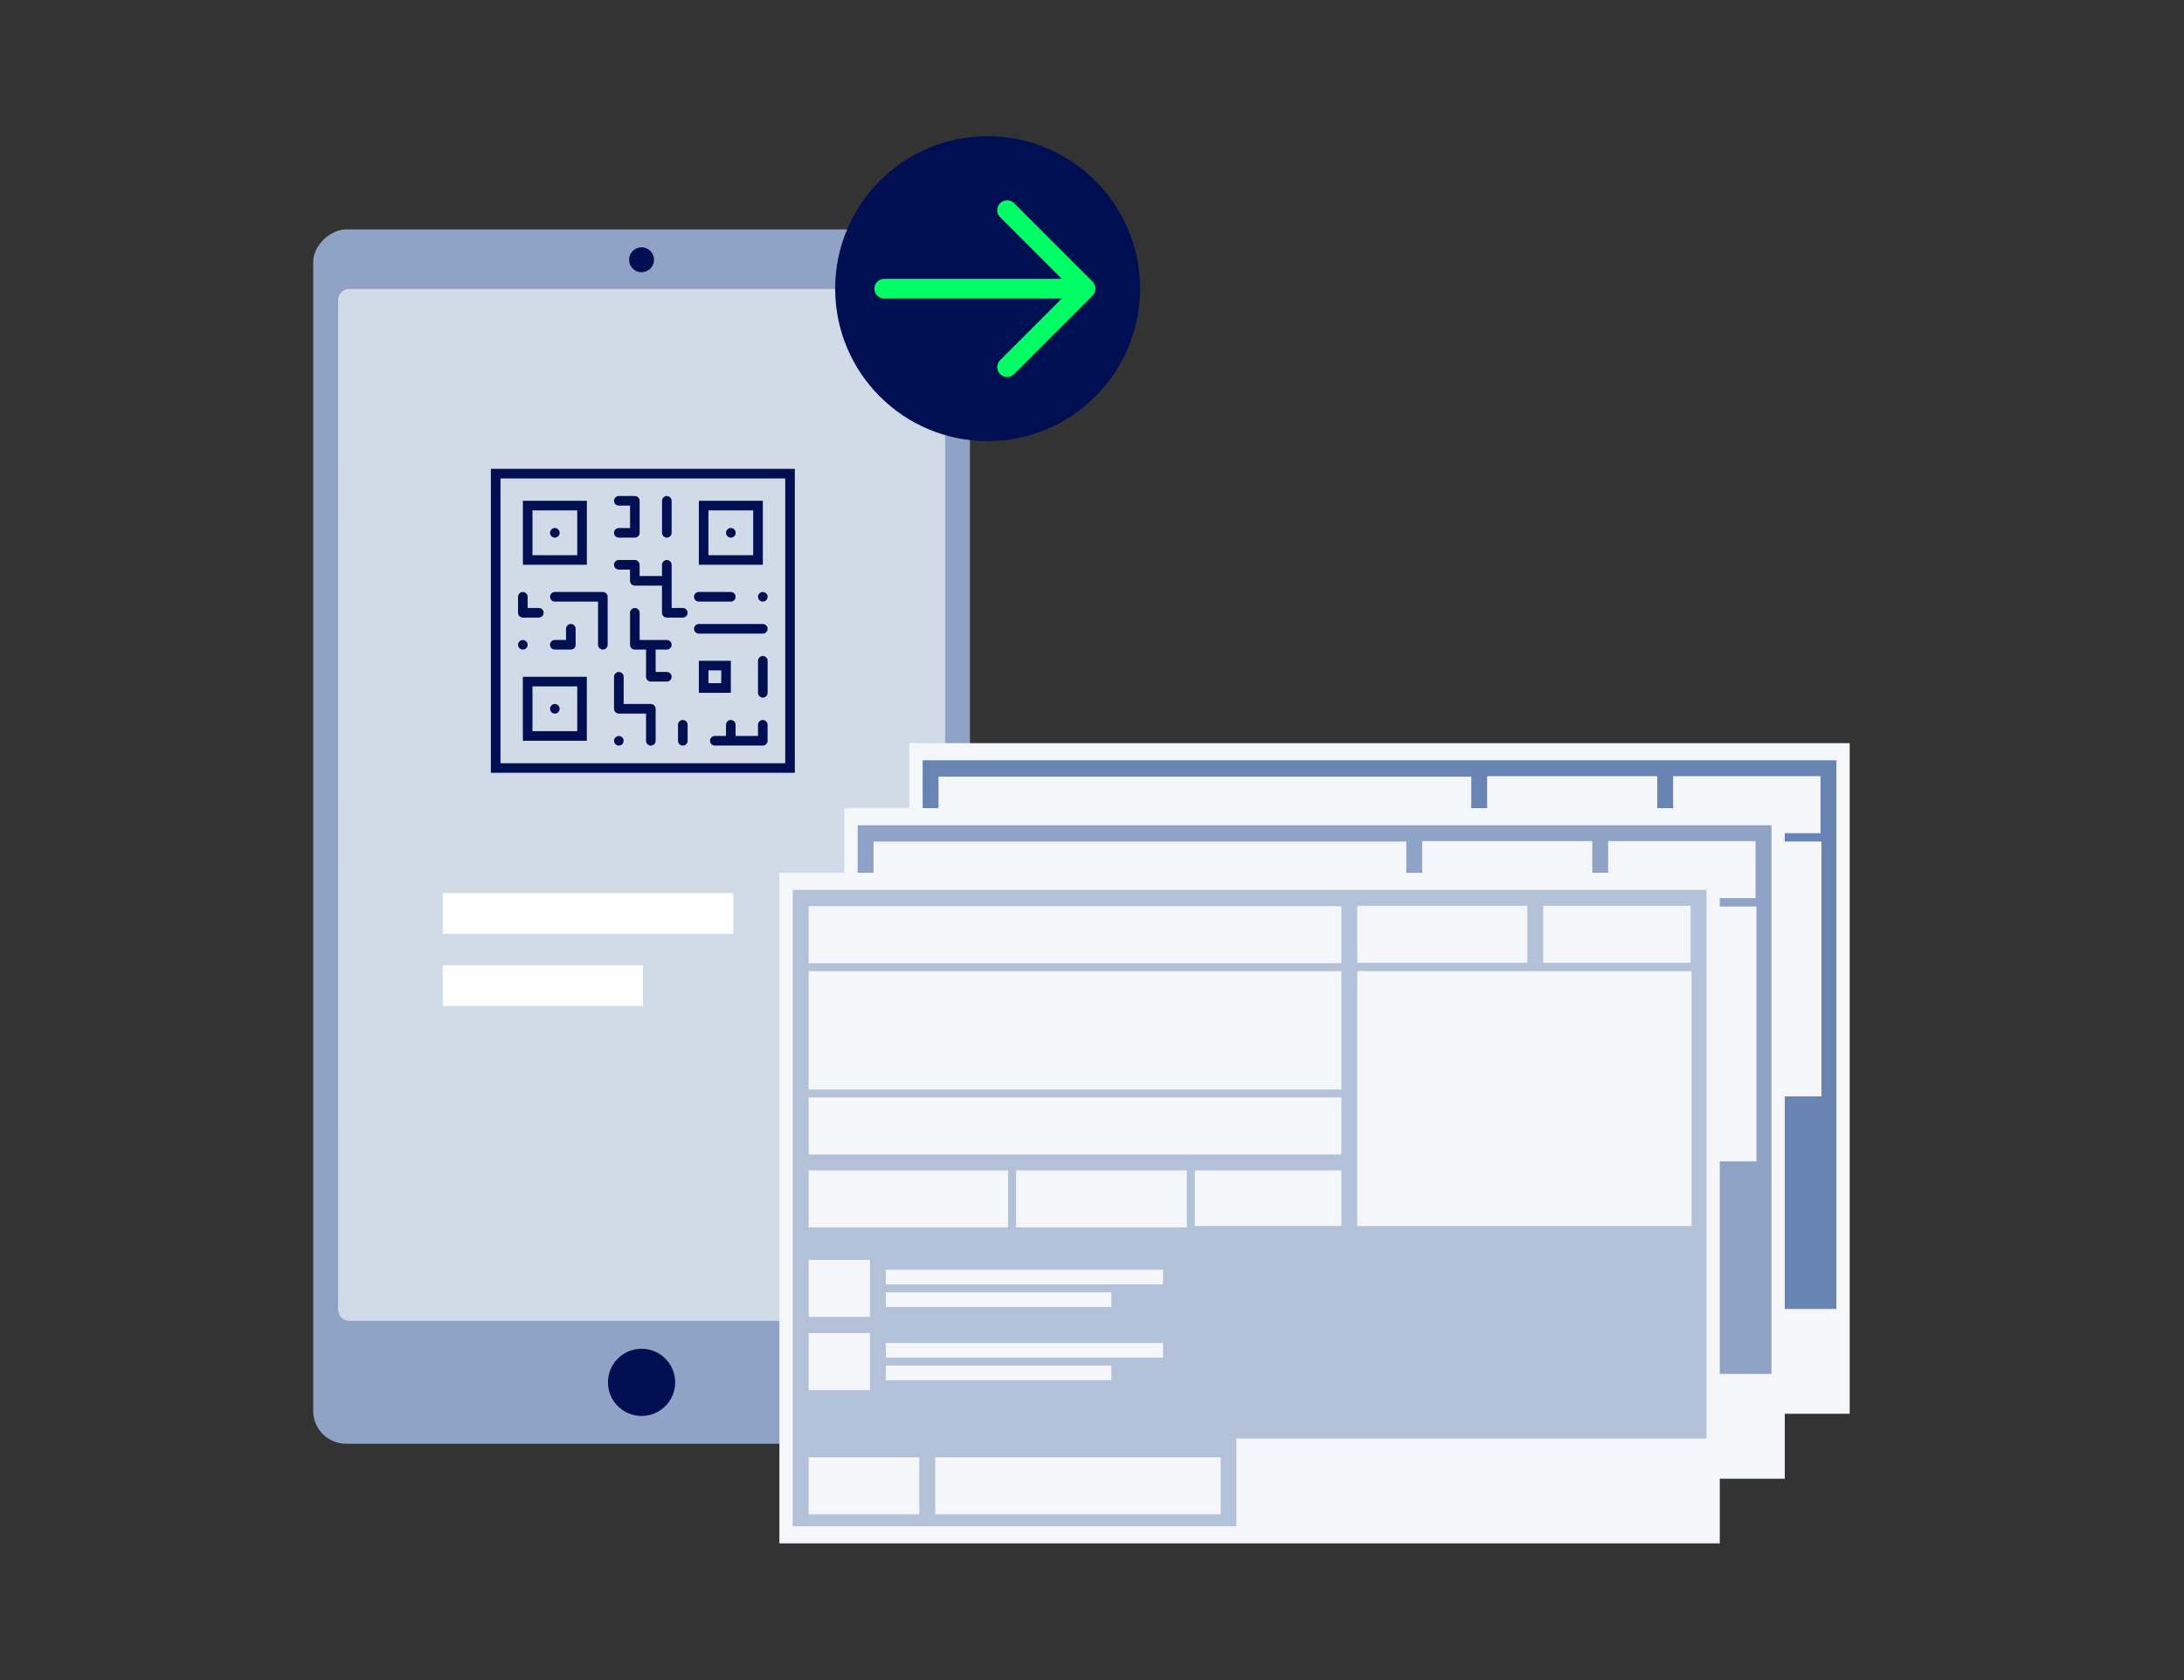 <?xml version="1.0" encoding="UTF-8"?>
<svg xmlns="http://www.w3.org/2000/svg" xmlns:xlink="http://www.w3.org/1999/xlink" id="a" viewBox="0 0 650 500">
  <rect x="0" y="0" width="650" height="500" fill="#333333" stroke="none"/>
  <defs>
    <style>.i{fill:url(#b);}.j{fill:none;}.k{fill:#00ff64;}.l{fill:#6884b2;}.m{fill:#000e52;}.n{fill:#f4f6f9;}.o{fill:#fff;}.p{fill:#b3c1d9;}.q{fill:#8ea3c5;}.r{fill:#d1dbe7;}.s{clip-path:url(#e);}.t{clip-path:url(#d);}.u{clip-path:url(#h);}</style>
    <linearGradient id="b" x1="190.94" y1="526.43" x2="190.94" y2="-514.59" gradientTransform="matrix(1, 0, 0, 1, 0, 0)" gradientUnits="userSpaceOnUse">
      <stop offset="0" stop-color="#6f6f6e"></stop>
      <stop offset="1" stop-color="#3b3b3a"></stop>
    </linearGradient>
    <clipPath id="d">
      <path class="j" d="M301.75,1026.36c27.94-19.47,34.8-57.91,15.32-85.84-19.47-27.94-57.91-34.8-85.84-15.32-27.94,19.47-34.8,57.91-15.32,85.84,19.47,27.94,57.91,34.8,85.84,15.32Z"></path>
    </clipPath>
    <clipPath id="e">
      <path id="f" class="j" d="M363.1,1082.45c2.6,0,4.71-2.11,4.71-4.71v-419.43c0-2.6-2.11-4.71-4.71-4.71H120.21c-2.6,0-4.71,2.11-4.71,4.71v419.43c0,2.6,2.11,4.71,4.71,4.71"></path>
    </clipPath>
    <clipPath id="h">
      <rect class="j" x="-18.57" y="487.62" width="494.69" height="639.46" transform="translate(368.86 -20.01) rotate(25.43)"></rect>
    </clipPath>
  </defs>
  <g>
    <g>
      <rect class="q" x="10.24" y="151.23" width="361.41" height="195.47" rx="9.81" ry="9.81" transform="translate(439.91 58.03) rotate(90)"></rect>
      <rect class="i" x="100.57" y="85.91" width="180.73" height="307.19" rx="3.37" ry="3.37"></rect>
      <circle class="m" cx="190.94" cy="77.31" r="3.71"></circle>
      <path id="c" class="r" d="M277.93,393.1c1.86,0,3.37-1.51,3.37-3.37V89.29c0-1.86-1.51-3.37-3.37-3.37H103.95c-1.86,0-3.37,1.51-3.37,3.37V389.73c0,1.86,1.51,3.37,3.37,3.37"></path>
      <circle class="m" cx="190.94" cy="411.4" r="10"></circle>
    </g>
    <rect class="o" x="131.78" y="265.79" width="86.47" height="12.12"></rect>
    <rect class="o" x="131.78" y="287.28" width="59.54" height="12.12"></rect>
  </g>
  <g>
    <rect class="n" x="270.63" y="221.17" width="279.88" height="199.58"></rect>
    <polygon class="l" points="406.63 389.56 546.54 389.56 546.54 226.27 274.6 226.27 274.6 415.65 406.63 415.65 406.63 389.56"></polygon>
    <rect class="n" x="279.32" y="395.14" width="32.95" height="16.97"></rect>
    <rect class="n" x="279.32" y="231.12" width="158.57" height="16.97"></rect>
    <rect class="n" x="442.6" y="230.99" width="50.63" height="16.97"></rect>
    <rect class="n" x="442.6" y="250.44" width="99.5" height="75.85"></rect>
    <rect class="n" x="497.95" y="230.99" width="43.87" height="16.97"></rect>
    <rect class="n" x="279.32" y="288.04" width="158.57" height="16.97"></rect>
    <rect class="n" x="279.32" y="309.73" width="59.38" height="16.97"></rect>
    <g>
      <rect class="n" x="279.32" y="336.37" width="18.27" height="16.97"></rect>
      <rect class="n" x="302.31" y="339.31" width="82.5" height="4.37"></rect>
      <rect class="n" x="302.31" y="346.03" width="67.13" height="4.37"></rect>
    </g>
    <g>
      <rect class="n" x="279.32" y="358.17" width="18.27" height="16.97"></rect>
      <rect class="n" x="302.31" y="361.1" width="82.5" height="4.37"></rect>
      <rect class="n" x="302.31" y="367.83" width="67.13" height="4.37"></rect>
    </g>
    <rect class="n" x="341.06" y="309.73" width="50.82" height="16.97"></rect>
    <rect class="n" x="394.28" y="309.73" width="43.61" height="16.56"></rect>
    <rect class="n" x="279.32" y="250.44" width="158.57" height="35.24"></rect>
    <rect class="n" x="316.99" y="395.14" width="84.98" height="16.97"></rect>
  </g>
  <g>
    <rect class="n" x="251.3" y="240.5" width="279.88" height="199.58"></rect>
    <polygon class="q" points="387.3 408.89 527.21 408.89 527.21 245.6 255.26 245.6 255.26 434.98 387.3 434.98 387.3 408.89"></polygon>
    <rect class="n" x="259.98" y="414.47" width="32.95" height="16.97"></rect>
    <rect class="n" x="259.98" y="250.45" width="158.57" height="16.97"></rect>
    <rect class="n" x="423.27" y="250.32" width="50.63" height="16.97"></rect>
    <rect class="n" x="423.27" y="269.78" width="99.5" height="75.85"></rect>
    <rect class="n" x="478.62" y="250.32" width="43.87" height="16.97"></rect>
    <rect class="n" x="259.98" y="307.37" width="158.57" height="16.97"></rect>
    <rect class="n" x="259.98" y="329.06" width="59.38" height="16.97"></rect>
    <g>
      <rect class="n" x="259.98" y="355.71" width="18.27" height="16.97"></rect>
      <rect class="n" x="282.98" y="358.64" width="82.5" height="4.37"></rect>
      <rect class="n" x="282.98" y="365.37" width="67.13" height="4.37"></rect>
    </g>
    <g>
      <rect class="n" x="259.98" y="377.5" width="18.27" height="16.97"></rect>
      <rect class="n" x="282.98" y="380.43" width="82.5" height="4.37"></rect>
      <rect class="n" x="282.98" y="387.16" width="67.13" height="4.37"></rect>
    </g>
    <rect class="n" x="321.73" y="329.06" width="50.82" height="16.97"></rect>
    <rect class="n" x="374.95" y="329.06" width="43.61" height="16.56"></rect>
    <rect class="n" x="259.98" y="269.78" width="158.57" height="35.24"></rect>
    <rect class="n" x="297.66" y="414.47" width="84.98" height="16.97"></rect>
  </g>
  <g>
    <rect class="n" x="231.96" y="259.74" width="279.88" height="199.58"></rect>
    <polygon class="p" points="367.97 428.13 507.88 428.13 507.88 264.84 235.93 264.84 235.93 454.23 367.97 454.23 367.97 428.13"></polygon>
    <rect class="n" x="240.65" y="433.71" width="32.95" height="16.97"></rect>
    <rect class="n" x="240.65" y="269.69" width="158.57" height="16.97"></rect>
    <rect class="n" x="403.94" y="269.56" width="50.63" height="16.97"></rect>
    <rect class="n" x="403.94" y="289.02" width="99.5" height="75.85"></rect>
    <rect class="n" x="459.29" y="269.56" width="43.87" height="16.97"></rect>
    <rect class="n" x="240.65" y="326.61" width="158.57" height="16.97"></rect>
    <rect class="n" x="240.65" y="348.3" width="59.38" height="16.97"></rect>
    <g>
      <rect class="n" x="240.65" y="374.95" width="18.27" height="16.97"></rect>
      <rect class="n" x="263.64" y="377.88" width="82.5" height="4.37"></rect>
      <rect class="n" x="263.64" y="384.61" width="67.13" height="4.37"></rect>
    </g>
    <g>
      <rect class="n" x="240.65" y="396.74" width="18.27" height="16.97"></rect>
      <rect class="n" x="263.64" y="399.67" width="82.5" height="4.37"></rect>
      <rect class="n" x="263.64" y="406.4" width="67.13" height="4.37"></rect>
    </g>
    <rect class="n" x="302.4" y="348.3" width="50.82" height="16.97"></rect>
    <rect class="n" x="355.61" y="348.3" width="43.61" height="16.56"></rect>
    <rect class="n" x="240.65" y="289.02" width="158.57" height="35.24"></rect>
    <rect class="n" x="278.33" y="433.71" width="84.98" height="16.97"></rect>
  </g>
  <path class="m" d="M146.09,229.99h90.46v-90.46h-90.46v90.46Zm2.86-87.6h84.75v84.75h-84.75v-84.75Z"></path>
  <path class="m" d="M174.66,149.04h-19.04v19.04h19.04v-19.04Zm-2.86,16.19h-13.33v-13.33h13.33v13.33Z"></path>
  <path class="m" d="M217.51,196.66h-9.52v9.52h9.52v-9.52Zm-2.86,6.66h-3.81v-3.81h3.81v3.81Z"></path>
  <path class="m" d="M163.82,159.11c.03,.09,.08,.17,.13,.25,.05,.08,.11,.15,.17,.22,.07,.06,.14,.12,.22,.17,.08,.06,.16,.1,.25,.14,.08,.03,.17,.06,.27,.08,.09,.02,.18,.03,.27,.03,.38,0,.75-.16,1.01-.42,.07-.07,.13-.14,.18-.22,.05-.08,.1-.16,.13-.25,.04-.08,.07-.17,.09-.26,0-.1,.02-.19,.02-.28,0-.38-.15-.75-.42-1.01-.32-.33-.82-.49-1.28-.39-.1,0-.19,.04-.27,.08-.09,.03-.17,.08-.25,.13-.08,.05-.15,.11-.22,.18-.06,.06-.12,.14-.17,.21-.05,.08-.1,.16-.13,.25-.04,.09-.07,.18-.09,.27-.01,.09-.02,.18-.02,.28,0,.09,0,.18,.02,.28,.02,.09,.05,.18,.09,.26Z"></path>
  <path class="m" d="M155.61,220.46h19.04v-19.04h-19.04v19.04Zm2.86-16.19h13.33v13.33h-13.33v-13.33Z"></path>
  <path class="m" d="M166.45,210.39c-.03-.08-.08-.17-.13-.24-.05-.08-.11-.15-.18-.22-.06-.07-.13-.12-.21-.18-.08-.05-.16-.09-.25-.13-.08-.03-.17-.06-.27-.08-.46-.1-.96,.06-1.28,.39-.07,.07-.13,.14-.18,.22-.05,.07-.1,.16-.13,.24-.04,.09-.07,.18-.09,.27-.01,.09-.02,.19-.02,.28,0,.38,.15,.75,.42,1.01,.26,.27,.63,.42,1.01,.42,.09,0,.18,0,.27-.03,.1-.02,.19-.04,.27-.08,.09-.04,.17-.08,.25-.13,.08-.05,.15-.11,.21-.18,.27-.26,.42-.63,.42-1.01,0-.09-.01-.19-.02-.28-.02-.09-.05-.18-.09-.27Z"></path>
  <path class="m" d="M227.03,149.04h-19.04v19.04h19.04v-19.04Zm-2.86,16.19h-13.33v-13.33h13.33v13.33Z"></path>
  <path class="m" d="M216.19,159.11c.03,.09,.08,.17,.13,.25,.05,.08,.11,.15,.18,.22,.06,.06,.14,.12,.22,.17,.07,.06,.16,.1,.24,.14,.09,.03,.18,.06,.27,.08,.09,.02,.19,.03,.28,.03s.19-.01,.28-.03c.09-.02,.18-.05,.26-.08,.09-.04,.17-.08,.25-.14,.08-.05,.15-.11,.22-.17,.06-.07,.12-.14,.18-.22,.05-.08,.09-.16,.13-.25,.03-.08,.06-.17,.08-.26,.02-.1,.03-.19,.03-.28,0-.1-.01-.19-.03-.28-.02-.09-.05-.18-.08-.27-.04-.09-.08-.17-.13-.25-.06-.07-.12-.15-.18-.21-.07-.07-.14-.13-.22-.18-.08-.05-.16-.1-.25-.13-.08-.04-.17-.07-.26-.08-.47-.1-.96,.06-1.29,.39-.27,.26-.42,.63-.42,1.01,0,.09,0,.18,.03,.28,.02,.09,.04,.18,.08,.26Z"></path>
  <path class="m" d="M155.61,183.8h4.76c.79,0,1.43-.64,1.43-1.43s-.64-1.43-1.43-1.43h-3.33v-3.33c0-.79-.64-1.43-1.43-1.43s-1.43,.64-1.43,1.43v4.76c0,.79,.64,1.43,1.43,1.43Z"></path>
  <path class="m" d="M193.7,209.51h-8.09v-8.09c0-.79-.64-1.43-1.43-1.43s-1.43,.64-1.43,1.43v9.52c0,.79,.64,1.43,1.43,1.43h8.09v8.09c0,.79,.64,1.43,1.43,1.43s1.43-.64,1.43-1.43v-9.52c0-.79-.64-1.43-1.43-1.43Z"></path>
  <path class="m" d="M227.03,185.71h-19.04c-.79,0-1.43,.64-1.43,1.43s.64,1.43,1.43,1.43h19.04c.79,0,1.43-.64,1.43-1.43s-.64-1.43-1.43-1.43Z"></path>
  <path class="m" d="M179.42,176.18h-14.28c-.79,0-1.43,.64-1.43,1.43s.64,1.43,1.43,1.43h12.85v12.85c0,.79,.64,1.43,1.43,1.43s1.43-.64,1.43-1.43v-14.28c0-.79-.64-1.43-1.43-1.43Z"></path>
  <path class="m" d="M169.89,193.32c.79,0,1.43-.64,1.43-1.43v-4.76c0-.79-.64-1.43-1.43-1.43s-1.43,.64-1.43,1.43v3.33h-3.33c-.79,0-1.43,.64-1.43,1.43s.64,1.43,1.43,1.43h4.76Z"></path>
  <path class="m" d="M198.46,160c.79,0,1.43-.64,1.43-1.43v-9.52c0-.79-.64-1.43-1.43-1.43s-1.43,.64-1.43,1.43v9.52c0,.79,.64,1.43,1.43,1.43Z"></path>
  <path class="m" d="M157.04,191.9c0-.1-.01-.19-.03-.28-.02-.09-.04-.18-.08-.27-.03-.09-.08-.17-.13-.25-.05-.08-.11-.15-.18-.22-.53-.53-1.48-.53-2.02,0-.06,.07-.12,.14-.18,.22-.05,.08-.09,.16-.13,.25-.03,.09-.06,.18-.08,.27-.02,.09-.03,.18-.03,.28,0,.37,.16,.74,.42,1.01,.27,.26,.64,.41,1.01,.41s.75-.15,1.01-.41c.27-.27,.42-.64,.42-1.01Z"></path>
  <path class="m" d="M198.46,193.32c.79,0,1.43-.64,1.43-1.43s-.64-1.43-1.43-1.43h-8.09v-8.09c0-.79-.64-1.43-1.43-1.43s-1.43,.64-1.43,1.43v9.52c0,.79,.64,1.43,1.43,1.43h3.33v8.09c0,.79,.64,1.43,1.43,1.43h4.76c.79,0,1.43-.64,1.43-1.43s-.64-1.43-1.43-1.43h-3.33v-6.67h3.33Z"></path>
  <path class="m" d="M185.5,219.92c-.04-.09-.08-.17-.13-.25-.05-.08-.11-.15-.18-.22-.07-.06-.14-.12-.22-.17-.07-.06-.16-.1-.24-.14-.09-.03-.18-.06-.27-.08-.46-.09-.96,.06-1.29,.39-.07,.07-.13,.14-.18,.22-.05,.08-.09,.16-.13,.25-.03,.08-.06,.17-.08,.26-.02,.1-.03,.19-.03,.28,0,.1,0,.19,.03,.28s.05,.18,.08,.27c.04,.09,.08,.17,.13,.25,.05,.08,.11,.15,.18,.21,.27,.27,.64,.42,1.01,.42,.09,0,.19,0,.28-.03,.09-.01,.18-.04,.27-.08,.08-.03,.17-.08,.24-.13,.08-.05,.15-.11,.22-.18,.07-.06,.13-.13,.18-.21,.05-.08,.09-.16,.13-.25s.06-.18,.08-.27,.03-.18,.03-.28c0-.09,0-.18-.03-.28-.02-.09-.04-.18-.08-.26Z"></path>
  <path class="m" d="M203.22,214.27c-.79,0-1.43,.64-1.43,1.43v4.76c0,.79,.64,1.43,1.43,1.43s1.43-.64,1.43-1.43v-4.76c0-.79-.64-1.43-1.43-1.43Z"></path>
  <path class="m" d="M207.98,179.04h9.52c.79,0,1.43-.64,1.43-1.43s-.64-1.43-1.43-1.43h-9.52c-.79,0-1.43,.64-1.43,1.43s.64,1.43,1.43,1.43Z"></path>
  <path class="m" d="M228.35,177.07c-.04-.09-.08-.17-.13-.25-.05-.08-.11-.15-.18-.22-.33-.33-.82-.48-1.29-.39-.09,.02-.18,.05-.27,.08-.08,.04-.16,.08-.24,.13-.08,.05-.15,.11-.22,.18-.06,.07-.13,.14-.18,.22s-.09,.16-.13,.25c-.03,.08-.06,.17-.08,.26-.02,.1-.03,.19-.03,.28,0,.1,0,.19,.03,.28,.02,.09,.05,.18,.08,.27,.04,.08,.08,.17,.13,.25,.05,.07,.12,.15,.18,.21,.07,.07,.14,.13,.22,.18s.16,.1,.24,.13c.09,.04,.18,.06,.27,.08,.09,.02,.19,.03,.28,.03,.38,0,.74-.15,1.01-.42,.07-.06,.13-.14,.18-.21,.05-.08,.09-.17,.13-.25,.04-.09,.06-.18,.08-.27,.02-.09,.03-.18,.03-.28,0-.09-.01-.18-.03-.28-.02-.09-.04-.18-.08-.26Z"></path>
  <path class="m" d="M227.03,195.23c-.79,0-1.43,.64-1.43,1.43v9.52c0,.79,.64,1.43,1.43,1.43s1.43-.64,1.43-1.43v-9.52c0-.79-.64-1.43-1.43-1.43Z"></path>
  <path class="m" d="M227.03,214.27c-.79,0-1.43,.64-1.43,1.43v3.33h-6.67v-3.33c0-.79-.64-1.43-1.43-1.43s-1.43,.64-1.43,1.43v3.33h-3.33c-.79,0-1.43,.64-1.43,1.43s.64,1.43,1.43,1.43h14.28c.79,0,1.43-.64,1.43-1.43v-4.76c0-.79-.64-1.43-1.43-1.43Z"></path>
  <path class="m" d="M203.22,180.94h-3.33v-12.85c0-.79-.64-1.43-1.43-1.43s-1.43,.64-1.43,1.43v3.33h-6.67v-3.33c0-.79-.64-1.43-1.43-1.43h-4.76c-.79,0-1.43,.64-1.43,1.43s.64,1.43,1.43,1.43h3.33v3.33c0,.79,.64,1.43,1.43,1.43h8.09v8.09c0,.79,.64,1.43,1.43,1.43h4.76c.79,0,1.43-.64,1.43-1.43s-.64-1.43-1.43-1.43Z"></path>
  <path class="m" d="M184.18,157.14c-.79,0-1.43,.64-1.43,1.43s.64,1.43,1.43,1.43h4.76c.79,0,1.43-.64,1.43-1.43v-9.52c0-.79-.64-1.43-1.43-1.43h-4.76c-.79,0-1.43,.64-1.43,1.43s.64,1.43,1.43,1.43h3.33v6.67h-3.33Z"></path>
  <circle class="m" cx="293.93" cy="85.91" r="45.37"></circle>
  <path class="k" d="M325.17,83.83l-23.35-23.35c-1.15-1.15-3.01-1.15-4.16,0s-1.15,3.01,0,4.16l18.33,18.33h-52.81c-1.62,0-2.94,1.32-2.94,2.94s1.32,2.94,2.94,2.94h52.81l-18.33,18.33c-1.15,1.15-1.15,3.01,0,4.16,.57,.57,1.33,.86,2.08,.86s1.5-.29,2.08-.86l23.35-23.35c.55-.55,.86-1.3,.86-2.08s-.31-1.53-.86-2.08Z"></path>
  <g class="t">
    <g class="s">
      <g id="g">
        <g class="u">
          <rect class="r" x="-90.96" y="560.01" width="639.46" height="494.69" transform="translate(-598.59 667.27) rotate(-64.57)"></rect>
          <rect class="o" x="152.61" y="459.68" width="66.23" height="3.38" transform="translate(-277.93 281.43) rotate(-46.86)"></rect>
          <rect class="o" x="152.99" y="460.05" width="65.48" height="2.63" transform="translate(-277.93 281.43) rotate(-46.86)"></rect>
          <rect class="o" x="233" y="501.93" width="80.84" height="3.38" transform="translate(-296.71 445.81) rotate(-55.71)"></rect>
          <rect class="o" x="233.38" y="502.31" width="80.09" height="2.63" transform="translate(-296.71 445.79) rotate(-55.71)"></rect>
          <polygon class="o" points="238.1 530.82 250.57 511.15 230.17 493.5 237.38 484.95 226.69 474.74 229.02 472.3 242 484.7 234.9 493.13 252.39 508.27 278.13 467.64 280.98 469.44 240.95 532.63 238.1 530.82"></polygon>
          <polygon class="o" points="230.7 493.46 251.06 511.08 238.62 530.71 240.84 532.11 280.47 469.56 278.25 468.16 252.48 508.84 234.38 493.17 241.49 484.73 229.03 472.83 227.22 474.72 237.89 484.93 230.7 493.46"></polygon>
          <path class="o" d="M138.83,646.08c-.46-.52-46.33-51.6-56.65-58.57l-31.84,5.86-.61-3.32,30.33-5.58c-.18-2.11,.91-6.5,10.7-19.33,5.55-7.27,13.3-16.5,23.05-27.44l-17.02-46.99,3.17-1.15,16.4,45.28c17.09-19.01,34.4-36.75,34.57-36.93l.26-.27,2.41,2.36-.26,.27c-.18,.18-18.13,18.57-35.68,38.17l7.24,19.99,38.68-42.38,2.49,2.28-39.62,43.4,11.26,14.8-2.69,2.04-12.96-17.04,.26-.29-7.22-19.94c-30.16,33.98-31.88,41.45-31.68,42.93,0,.03,0,.05,.01,.07,9.32,5.62,51.92,52.85,57.37,58.91l3.53-.2,47.83-24.41,1.53,3.01-48.47,24.73-5.86,.33-.54-.6Z"></path>
          <path class="o" d="M50.63,592.94l31.62-5.82c10.15,6.68,56.38,58.19,56.85,58.72l.42,.47,5.6-.31,48.06-24.53-1.19-2.34-47.57,24.28-3.79,.21c-5.06-5.64-48.23-53.54-57.45-59.01-.04-.02-.11-.06-.14-.31-.26-1.99,2.42-10.21,32.19-43.7l7.51,20.75-.2,.22,12.54,16.5,2.09-1.59-11.22-14.75,39.57-43.36-1.94-1.77-38.85,42.56-7.53-20.78,.1-.11c17.57-19.62,35.56-38.05,35.74-38.23l-1.88-1.83c-.18,.18-17.64,18.07-34.98,37.38l-16.48-45.52-2.47,.89,16.96,46.85c-9.8,10.99-17.6,20.27-23.18,27.58-10.04,13.17-10.86,17.3-10.6,19.27,0,.05,.02,.09,.03,.14l-30.31,5.58,.48,2.58Z"></path>
          <polygon class="o" points="46.61 1103.05 74.19 1049.52 98.7 1005.84 158.79 904.81 207.22 823.07 239.73 773.45 245.67 762.55 223.83 747.23 167.47 712.96 36.5 623.06 42.02 615.02 172.77 704.77 229.17 739.06 250.37 753.94 260.78 734.85 297.99 677.61 334.21 620.62 376.73 548.45 279.25 476.36 285.05 468.52 381.71 540 392.84 521.1 401.24 526.05 389.59 545.83 444.8 586.66 587.17 691.56 581.39 699.41 439.01 594.51 384.61 554.28 342.51 625.73 306.18 682.9 269.16 739.85 258.4 759.57 267.87 766.21 340.24 813.9 446.19 885.46 475.36 905.34 469.87 913.4 440.71 893.53 334.82 822.01 262.39 774.27 253.7 768.18 248.1 778.46 215.49 828.23 167.17 909.79 107.12 1010.76 82.73 1054.22 55.28 1107.51 46.61 1103.05"></polygon>
          <path class="o" d="M219.25,1166.83c.03-.19,3.22-19.43-.37-40.81-4.33-25.84-16.22-43.55-35.32-52.63-1.66-.79-3.41-1.53-5.18-2.19l-.17-.06-44.13-22.18-34.36,61.11-5.88-3.31,34.21-60.83-82.77-41.6-37.87,59.56-5.7-3.62,54.73-86.07,53.59-88.26,11.67-19-29.84-17.54-20.65-17.25-50.15-23.84-51.35-41.33,4.23-5.26,50.74,40.83,50.2,23.87,20.88,17.44,29.47,17.32,16.54-26.91-5.32-4.27-30.68-9.19,8.74-42.85,20.44-87.05,6.57,1.54-20.43,86.99-7.48,36.67,26.03,7.8,5.69,4.56,27.11-44.11,38.39-61.44-19.29-35.99-2.09-41.25-4-28.53-.37-22.65-2.94-25.87-13.72-22.29-12.68,14.27-66.45,81.27-6.51,8.05-5.25-4.24,6.52-8.06,66.55-81.39,17.61-19.82,1.9-4c-9.66-15.06-18.39-27.85-20.01-29.29-1.01-.74-1.67-1.85-1.86-3.15-.55-3.88,3.87-10.24,6.88-14.03l-39.53-34.85,4.46-5.06,48.88,43.1,27.29,15.75,.2-.22,40.45-58.13,5.54,3.86-40.29,57.9,36.14,20.85,61.9,38.16,3.38,2.16,16.39-27.18,26.79-46.6,5.85,3.36-26.84,46.68-16.5,27.37,47.32,30.24,41.18,26.25,47.06-83.85,5.89,3.3-46.96,83.66,61.16,29.08-18.24,55.05-1.21,2.54c1.36,.82,3.17,1.92,5.31,3.22,4.75,2.88,11.07,6.71,17.4,10.55,9.81,5.95,19.62,11.9,23.52,14.27l19.65-26.63,16.22-18.09,.22-.18c1.45-1.16,14.28-11.36,17.31-13.29,2.27-1.45,20.85-15.18,30.35-22.23l.6-.45,4.02,5.42-.6,.45c-.28,.21-27.65,20.53-30.74,22.5-2.27,1.45-12.64,9.62-16.51,12.71l-15.63,17.43-18.8,25.48,34.31,16.31-2.9,6.1-35.49-16.88-9.82,13.31,40.53,24.99-3.54,5.75-41.01-25.29-1.54,2.08-.05,.06c-7.44,9.01-24.85,30.06-25.67,30.92-1.07,1.11-14.73,16.24-16.85,19.19-.68,2.82-3.42,12.83-4.26,15.87l-.1,.36-22.52,42.03-.24,.28c-5.77,6.71-14.82,17.27-16.5,19.31-1.16,2.93-7.87,20.13-11.3,28.93l-.23,.6-10.66,11.48,52.05,45.61-4.45,5.08-52.3-45.83-35.33,31.19,46.07,39.13,32.79,15.59-2.9,6.1-33.59-15.97-47.49-40.33-23.31,20.58c-11.61,16.91-28.9,24.61-50,22.27-11.67-1.29-21.32-5.25-26.03-7.49-1.41-.67-2.24-1.12-2.39-1.21l-.18-.11-53.39-34.53-32.11,57.09,43.52,21.88c1.87,.7,3.71,1.48,5.47,2.32,10.95,5.21,19.88,13.06,26.55,23.34,6.16,9.5,10.42,21.1,12.64,34.45,3.75,22.51,.48,42.1,.34,42.92l-.13,.74-6.65-1.14,.13-.74Zm-87.9-126.8l32.74-58.22-31.54-24.42,4.13-5.34,30.75,23.81,4.73-8.41,9.21-14.95,34.55-50.73,3.87-4.26-20.14-16.88-52.57-42.12-16.03,26.08,40.96,24.08-3.42,5.82-41.08-24.15-11.73,19.1-53.63,88.33-13.24,20.82,82.44,41.44Zm95.07-25.28c.2,.11,.82,.43,1.78,.89,3.56,1.69,13.05,5.76,24.18,6.97,18.8,2.04,33.53-4.59,43.76-19.72l.24-.36,23.22-20.49-79.88-67.84-14.73-12.35-3.73,4.11-34.23,50.26-9.02,14.65-5.15,9.16,.45,.35,53.13,34.36Zm17.64-105.71l80.64,68.48,35.41-31.26-43.91-38.48-54.59-46.71-1.13,1.67-30.97,34.11,14.54,12.19Zm-40.1-33.61l20.38,17.08,30.83-33.96,1.29-1.9-5.63-4.82-.27-.19c-10.78-7.63-64.41-45.6-77.71-55.05l-22.2,36.13,53.31,42.71Zm116.67,27.25l44.24,38.77,9.91-10.68c11.14-28.6,11.3-28.92,11.37-29.07,.24-.5,.35-.73,17.13-20.24l21.81-40.71c1.91-6.93,4.01-14.71,4.16-15.54,.18-1.1,.27-1.66,9.36-11.91,4.24-4.78,8.67-9.66,9.13-10.13,.81-.89,15.56-18.71,25.27-30.47l1.08-1.47-3.27-2.02-42.68-24.04-13.65-9.82-53.9-32-21.49,34.37-45.17,75.76-28.49,41.96,55.19,47.23Zm-144.24-111.86c13.81,9.82,77.81,55.13,78.46,55.59l.22,.17,5.2,4.45,27.96-41.17,45.12-75.68,21.43-34.27-14.05-8.34-49.53-31.86-25.02-15.21-44.57,73.92-43.42,69.48-1.79,2.92Zm38.57-74.51l.9-1.44,44.55-73.88-25.64-15.59-42.83-25.18,.27,16.38,3.98,28.42,2.02,40.04,16.75,31.24Zm259.32,47.11l3.82,2.36,9.55-12.95c-15.13-9.18-41.05-24.9-47.01-28.5l-5.92,1.85,5.65-11.89,16.23-48.99-56.18-26.72-5.85,10.42-30.41,48.64,54.02,32.07,13.58,9.77,42.51,23.95Zm-179.48-109.42l49.47,31.83,14.08,8.36,30.41-48.63,5.66-10.09-41.5-26.46-47.17-30.15-36.1,59.87,25.14,15.28Zm-56.56-34.38l25.65,15.59,36.18-60-3.5-2.24-61.79-38.09-37.15-21.43-23.73,26.71-.59,1.24,15.36,24.97,2.94,25.85,46.62,27.41Zm-83.15-121.04c3.88,4.21,14.15,19.93,20.39,29.65l16.19-18.23-26.67-15.39-4.79-4.22c-2.65,3.41-4.6,6.68-5.12,8.19Z"></path>
        </g>
      </g>
    </g>
  </g>
</svg>
